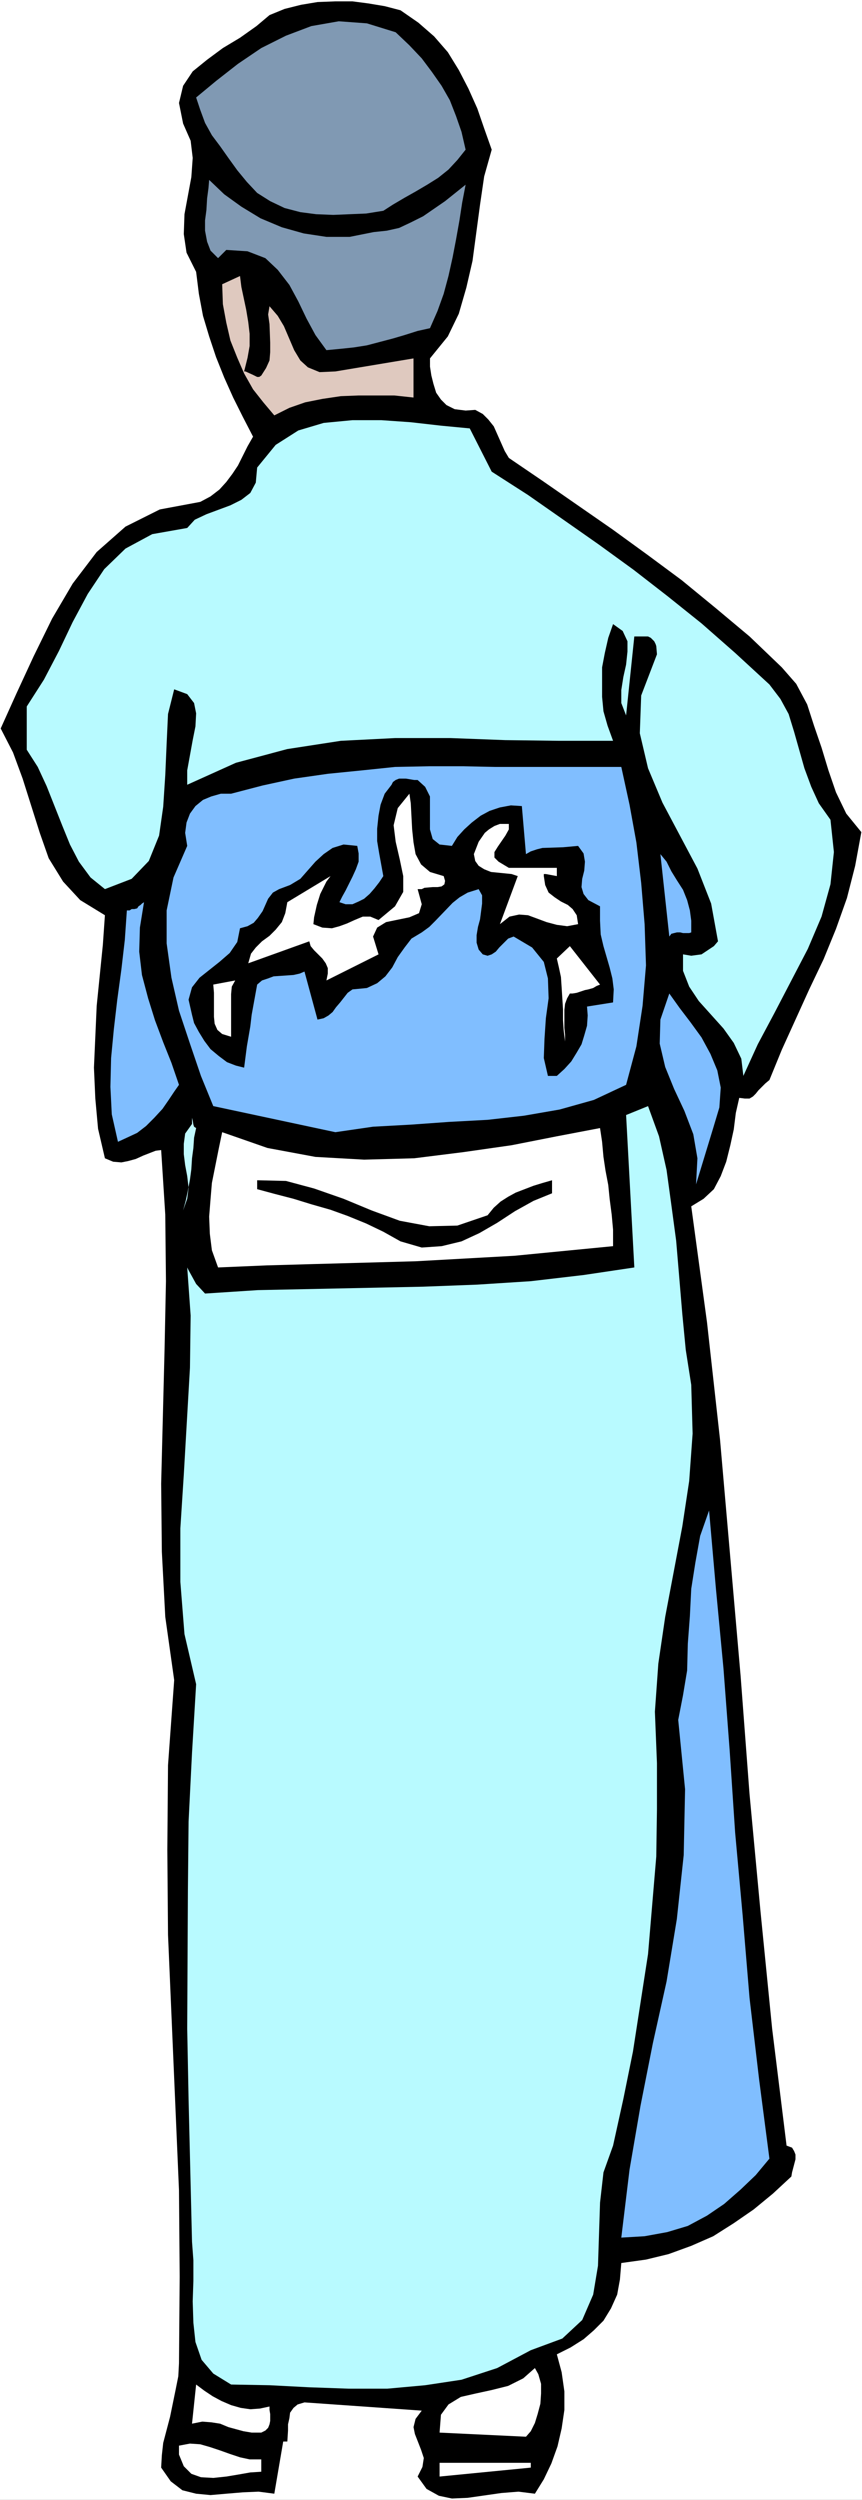 <?xml version="1.0" encoding="UTF-8" standalone="no"?>
<svg
   version="1.0"
   width="53.733mm"
   height="155.668mm"
   id="svg24"
   sodipodi:docname="Woman - Back View 1.wmf"
   xmlns:inkscape="http://www.inkscape.org/namespaces/inkscape"
   xmlns:sodipodi="http://sodipodi.sourceforge.net/DTD/sodipodi-0.dtd"
   xmlns="http://www.w3.org/2000/svg"
   xmlns:svg="http://www.w3.org/2000/svg">
  <rect width="100%" height="100%" fill="#333333" stroke="none"/>
  <sodipodi:namedview
     id="namedview24"
     pagecolor="#ffffff"
     bordercolor="#000000"
     borderopacity="0.25"
     inkscape:showpageshadow="2"
     inkscape:pageopacity="0.0"
     inkscape:pagecheckerboard="0"
     inkscape:deskcolor="#d1d1d1"
     inkscape:document-units="mm" />
  <defs
     id="defs1">
    <pattern
       id="WMFhbasepattern"
       patternUnits="userSpaceOnUse"
       width="6"
       height="6"
       x="0"
       y="0" />
  </defs>
  <path
     style="fill:#ffffff;fill-opacity:1;fill-rule:evenodd;stroke:none"
     d="M 0,588.353 H 203.086 V 0 H 0 Z"
     id="path1" />
  <path
     style="fill:#000000;fill-opacity:1;fill-rule:evenodd;stroke:none"
     d="m 181.275,254.183 -0.969,0.808 -1.616,1.616 -0.646,0.808 -0.646,0.646 -0.808,0.485 h -1.131 l -1.293,-0.162 -0.808,3.555 -0.485,3.878 -0.808,3.717 -0.969,3.878 -1.293,3.393 -1.616,3.07 -2.423,2.262 -2.908,1.778 3.716,27.309 3.07,27.632 2.423,27.794 2.423,27.794 2.1,27.794 2.585,27.632 2.747,27.632 3.393,27.47 1.293,0.485 0.485,0.808 0.323,0.808 v 1.131 l -0.808,3.07 -0.162,0.97 -4.362,4.04 -4.524,3.717 -4.685,3.232 -4.847,3.07 -5.17,2.262 -5.332,1.939 -5.332,1.293 -5.816,0.808 -0.323,3.878 -0.646,3.555 -1.454,3.232 -1.777,2.909 -2.262,2.262 -2.423,2.101 -3.07,1.939 -3.231,1.616 1.131,4.201 0.646,4.525 v 4.363 l -0.646,4.363 -0.969,4.201 -1.454,4.04 -1.777,3.717 -2.1,3.393 -3.878,-0.485 -4.039,0.323 -7.917,1.131 -3.716,0.162 -3.07,-0.646 -2.908,-1.616 -2.1,-2.909 1.131,-2.262 0.323,-2.101 -0.646,-1.939 -1.454,-3.717 -0.323,-1.616 0.485,-1.939 1.454,-1.939 -27.627,-1.939 -1.616,0.485 -0.969,0.808 -0.808,1.131 -0.162,1.293 -0.323,1.454 v 1.454 l -0.162,2.585 h -0.969 l -2.1,12.281 -3.716,-0.485 -3.716,0.162 -3.878,0.323 -3.716,0.323 -3.393,-0.323 -3.231,-0.808 -2.747,-2.101 -2.262,-3.232 0.162,-2.909 0.323,-2.909 0.808,-3.07 0.808,-3.07 1.293,-6.302 0.646,-3.232 0.162,-3.07 0.162,-20.36 -0.162,-20.36 -2.585,-60.112 -0.162,-20.037 0.162,-19.876 1.454,-20.037 -2.1,-14.866 -0.808,-15.351 -0.162,-15.998 0.808,-31.833 0.323,-15.836 -0.162,-15.674 -0.969,-15.19 -1.293,0.162 -2.908,1.131 -1.777,0.808 -1.777,0.485 -1.616,0.323 -1.939,-0.162 -1.939,-0.808 -1.616,-6.948 -0.646,-7.11 -0.323,-7.272 0.323,-7.272 0.323,-7.272 1.454,-14.382 0.485,-6.948 -5.816,-3.555 -4.039,-4.363 -3.393,-5.494 -2.1,-5.979 -4.039,-12.766 -2.262,-6.14 -2.908,-5.656 3.716,-8.241 4.039,-8.726 4.362,-8.888 4.847,-8.241 5.655,-7.433 6.786,-5.979 8.078,-4.04 9.532,-1.778 2.423,-1.293 2.1,-1.616 1.616,-1.778 1.454,-1.939 1.293,-1.939 1.131,-2.262 1.131,-2.262 1.293,-2.262 -2.423,-4.686 -2.262,-4.525 -2.1,-4.686 -1.939,-4.848 -1.616,-4.848 -1.454,-4.848 -0.969,-5.171 -0.646,-5.171 -2.262,-4.525 -0.646,-4.363 0.162,-4.686 1.616,-8.726 0.323,-4.525 -0.485,-4.04 -1.777,-4.04 -0.969,-4.848 0.969,-4.04 2.262,-3.393 3.393,-2.747 3.716,-2.747 4.039,-2.424 3.878,-2.747 3.07,-2.585 3.554,-1.454 3.878,-0.97 3.878,-0.646 4.201,-0.162 h 4.039 l 3.716,0.485 3.878,0.646 3.716,0.97 4.201,2.909 3.716,3.232 3.231,3.717 2.585,4.201 2.262,4.363 2.1,4.686 1.616,4.686 1.777,5.009 -1.777,6.302 -0.969,6.625 -1.777,13.25 -1.454,6.302 -1.777,6.14 -2.585,5.333 -4.201,5.171 v 1.939 l 0.323,2.101 0.485,1.939 0.646,2.101 1.131,1.616 1.293,1.293 1.939,0.97 2.585,0.323 2.262,-0.162 1.777,0.97 1.293,1.293 1.293,1.616 2.585,5.817 0.969,1.616 8.078,5.494 16.318,11.311 8.24,5.979 8.078,5.979 8.078,6.625 7.917,6.625 7.594,7.272 3.393,3.878 2.585,4.848 1.616,5.009 1.777,5.171 1.616,5.332 1.777,5.171 2.423,5.009 3.554,4.363 -1.454,7.918 -1.939,7.595 -2.585,7.272 -2.908,7.11 -3.393,7.11 -6.463,14.22 z"
     id="path2" />
  <path
     style="fill:#b8faff;fill-opacity:1;fill-rule:evenodd;stroke:none"
     d="m 175.135,253.213 -0.485,-4.04 -1.777,-3.717 -2.423,-3.393 -5.816,-6.464 -2.262,-3.393 -1.454,-3.717 v -3.878 l 1.939,0.323 2.423,-0.323 1.939,-1.293 0.969,-0.646 0.969,-1.131 -1.616,-8.888 -3.231,-8.241 -8.24,-15.513 -3.393,-8.08 -1.939,-8.241 0.323,-8.888 3.716,-9.695 -0.162,-1.939 -0.162,-0.485 -0.323,-0.646 -0.323,-0.323 -0.485,-0.485 -0.646,-0.323 h -3.231 l -1.939,18.583 -1.131,-2.909 v -3.07 l 0.485,-3.07 0.646,-2.909 0.323,-3.07 v -2.424 l -1.131,-2.424 -2.262,-1.616 -1.131,3.232 -0.808,3.555 -0.646,3.393 v 3.555 3.393 l 0.323,3.393 0.969,3.393 1.293,3.555 h -12.602 l -12.764,-0.162 -12.925,-0.485 H 93.061 l -12.764,0.646 -12.602,1.939 -12.117,3.232 -11.471,5.171 v -3.393 l 1.293,-7.11 0.646,-3.232 0.162,-3.07 -0.485,-2.424 -1.616,-2.101 -3.07,-1.131 -1.454,5.817 -0.323,6.948 -0.323,7.433 -0.485,7.433 -0.969,6.787 -2.423,5.979 -4.039,4.201 -6.301,2.424 -3.393,-2.747 -2.747,-3.717 -2.1,-4.04 -1.777,-4.363 -3.716,-9.372 -2.1,-4.525 -2.585,-4.04 v -10.18 l 4.039,-6.302 3.554,-6.787 3.231,-6.787 3.554,-6.625 3.878,-5.817 5.008,-4.848 6.301,-3.393 8.24,-1.454 1.777,-1.939 2.747,-1.293 5.655,-2.101 2.585,-1.293 2.1,-1.616 1.293,-2.424 0.323,-3.555 4.362,-5.333 5.332,-3.393 5.978,-1.778 6.786,-0.646 h 6.786 l 6.947,0.485 7.109,0.808 6.786,0.646 5.17,10.18 8.563,5.494 8.563,5.979 8.078,5.656 8.24,5.979 7.917,6.14 8.078,6.464 7.917,6.948 8.078,7.433 2.585,3.393 1.939,3.555 1.293,4.201 2.423,8.564 1.616,4.363 1.777,3.878 2.747,3.878 0.808,7.595 -0.808,7.595 -2.1,7.595 -3.231,7.595 -7.917,15.19 -3.878,7.272 z"
     id="path3" />
  <path
     style="fill:#80beff;fill-opacity:1;fill-rule:evenodd;stroke:none"
     d="m 146.377,526.625 1.939,-15.998 2.585,-15.028 2.908,-14.705 3.231,-14.543 2.423,-14.705 1.616,-15.028 0.323,-15.513 -1.616,-16.321 1.131,-5.817 0.969,-5.817 0.162,-6.302 0.485,-6.464 0.323,-6.464 0.969,-6.14 1.131,-6.302 2.1,-5.979 1.616,18.421 1.777,18.745 1.454,19.229 1.293,19.391 1.777,19.553 1.616,19.391 2.262,19.229 2.423,18.583 -3.231,3.878 -3.554,3.393 -3.878,3.393 -4.039,2.747 -4.524,2.424 -4.847,1.454 -5.332,0.97 z"
     id="path4" />
  <path
     style="fill:#80beff;fill-opacity:1;fill-rule:evenodd;stroke:none"
     d="m 163.987,278.745 0.323,-6.14 -0.969,-5.656 -2.1,-5.494 -2.423,-5.171 -2.1,-5.171 -1.293,-5.494 0.162,-5.656 2.1,-6.14 2.423,3.393 2.585,3.393 2.585,3.555 2.1,3.878 1.616,3.878 0.808,4.04 -0.323,4.686 -1.454,4.848 z"
     id="path5" />
  <path
     style="fill:#80beff;fill-opacity:1;fill-rule:evenodd;stroke:none"
     d="m 162.857,219.441 -0.485,0.162 h -0.646 -0.808 l -0.646,-0.162 h -0.808 l -0.646,0.162 -0.646,0.162 -0.485,0.646 -2.1,-19.391 1.454,1.778 1.131,2.262 1.293,2.101 1.454,2.262 0.969,2.424 0.646,2.424 0.323,2.424 z"
     id="path6" />
  <path
     style="fill:#b8faff;fill-opacity:1;fill-rule:evenodd;stroke:none"
     d="m 154.778,414.966 v 10.827 l -0.162,11.15 -0.969,11.473 -0.969,11.473 -1.777,11.473 -1.777,11.473 -2.262,11.15 -2.423,10.988 -2.262,6.302 -0.808,7.11 -0.485,14.866 -1.131,6.787 -2.585,5.979 -4.685,4.363 -7.432,2.747 -7.917,4.201 -8.401,2.747 -8.563,1.293 -8.886,0.808 h -9.209 l -9.209,-0.323 -9.371,-0.485 -9.048,-0.162 -4.201,-2.585 -2.747,-3.232 -1.454,-4.201 -0.485,-4.525 -0.162,-5.009 0.162,-4.848 v -4.848 l -0.323,-4.363 -0.808,-33.449 -0.323,-16.644 0.162,-32.641 0.162,-16.159 0.808,-16.159 0.969,-16.159 -2.747,-11.796 -0.969,-12.281 v -12.604 l 0.808,-12.604 1.454,-25.208 0.162,-12.281 -0.808,-11.311 0.323,0.646 1.777,3.232 2.1,2.262 12.44,-0.808 38.937,-0.808 12.764,-0.485 12.602,-0.808 12.44,-1.454 11.956,-1.778 -1.939,-35.873 5.17,-2.101 2.585,7.11 1.777,7.918 1.131,8.241 1.131,8.403 1.454,17.29 0.808,8.403 1.293,8.241 0.323,11.473 -0.808,11.15 -1.616,10.665 -4.039,21.33 -1.616,10.988 -0.808,11.311 z"
     id="path7" />
  <path
     style="fill:#80beff;fill-opacity:1;fill-rule:evenodd;stroke:none"
     d="m 147.508,255.314 -7.594,3.555 -8.078,2.262 -8.401,1.454 -8.563,0.97 -9.048,0.485 -9.048,0.646 -8.886,0.485 -8.886,1.293 -28.758,-6.14 -2.908,-7.11 -2.585,-7.595 -2.585,-7.756 -1.777,-7.756 -1.131,-8.08 v -7.756 l 1.616,-7.756 3.231,-7.433 -0.485,-3.07 0.323,-2.424 0.808,-2.101 1.293,-1.778 1.777,-1.454 1.939,-0.808 2.262,-0.646 h 2.423 l 7.432,-1.939 7.432,-1.616 7.917,-1.131 8.078,-0.808 7.755,-0.808 8.078,-0.162 h 7.755 l 7.917,0.162 H 146.377 l 1.939,8.888 1.616,8.888 1.131,9.534 0.808,9.695 0.323,9.695 -0.808,9.534 -1.454,9.534 z"
     id="path8" />
  <path
     style="fill:#000000;fill-opacity:1;fill-rule:evenodd;stroke:none"
     d="m 138.299,236.893 0.162,2.101 -0.162,2.424 -0.646,2.262 -0.646,2.101 -1.131,1.939 -1.293,2.101 -1.616,1.778 -1.777,1.616 h -2.1 l -0.969,-4.201 0.162,-4.525 0.323,-4.848 0.646,-4.686 -0.162,-4.686 -0.969,-3.878 -2.747,-3.393 -4.362,-2.585 -1.293,0.485 -2.1,2.101 -0.808,0.97 -0.969,0.646 -0.969,0.323 -1.131,-0.323 -0.969,-1.131 -0.485,-1.616 v -1.778 l 0.323,-1.939 0.485,-1.778 0.485,-3.717 v -1.939 l -0.808,-1.454 -2.585,0.808 -1.939,1.131 -1.616,1.293 -4.039,4.201 -1.454,1.454 -1.777,1.293 -2.423,1.454 -1.616,2.101 -1.616,2.262 -1.293,2.424 -1.616,2.101 -1.939,1.616 -2.423,1.131 -3.393,0.323 -1.131,0.808 -1.777,2.262 -0.969,1.131 -0.808,1.131 -0.969,0.808 -1.131,0.646 -1.454,0.323 -3.07,-11.311 -1.131,0.485 -1.454,0.323 -4.685,0.323 -1.293,0.485 -1.454,0.485 -1.131,0.97 -1.293,7.11 -0.323,2.747 -0.808,4.686 -0.646,5.009 -1.939,-0.485 -2.1,-0.808 -1.939,-1.454 -1.939,-1.616 -1.454,-1.939 -1.293,-2.101 -1.131,-2.101 -0.485,-1.939 -0.808,-3.555 0.808,-2.909 1.777,-2.262 4.685,-3.717 2.423,-2.101 1.777,-2.585 0.646,-3.232 1.777,-0.485 1.454,-0.808 0.969,-1.131 1.131,-1.616 0.646,-1.454 0.646,-1.454 1.131,-1.454 1.454,-0.808 2.585,-0.97 2.423,-1.454 3.554,-4.04 1.939,-1.778 2.1,-1.454 2.585,-0.808 3.231,0.323 0.323,1.778 v 1.939 l -0.646,1.778 -0.808,1.778 -1.616,3.232 -0.808,1.454 -0.646,1.293 1.454,0.485 h 1.616 l 1.454,-0.646 1.293,-0.646 1.293,-1.131 1.131,-1.293 1.131,-1.454 0.969,-1.454 -0.969,-5.333 -0.485,-2.909 v -2.909 l 0.323,-3.07 0.485,-2.585 0.969,-2.585 1.616,-2.101 0.323,-0.646 0.646,-0.485 0.808,-0.323 h 1.616 l 1.939,0.323 h 0.808 l 1.777,1.616 1.131,2.262 v 2.585 5.171 l 0.646,2.262 1.616,1.293 2.908,0.323 1.293,-2.101 1.616,-1.778 1.777,-1.616 2.1,-1.616 2.1,-1.131 2.423,-0.808 2.585,-0.485 2.585,0.162 0.969,11.311 1.131,-0.646 1.454,-0.485 1.293,-0.323 4.847,-0.162 3.554,-0.323 1.293,1.778 0.323,1.939 -0.162,2.101 -0.485,1.939 -0.162,1.939 0.485,1.616 1.131,1.454 2.747,1.454 v 3.393 l 0.162,3.232 0.646,2.747 1.454,5.009 0.646,2.585 0.323,2.585 -0.162,3.07 z"
     id="path9" />
  <path
     style="fill:#ffffff;fill-opacity:1;fill-rule:evenodd;stroke:none"
     d="m 144.438,293.288 -11.633,1.131 -11.633,1.131 -11.633,0.646 -11.633,0.646 -11.794,0.323 -11.794,0.323 -11.471,0.323 -11.471,0.485 -1.454,-4.04 -0.485,-3.878 -0.162,-4.04 0.323,-4.04 0.323,-3.878 0.808,-4.04 0.808,-4.04 0.808,-3.878 10.663,3.717 11.309,2.101 11.471,0.646 11.794,-0.323 11.633,-1.454 11.309,-1.616 10.663,-2.101 10.179,-1.939 0.485,3.232 0.323,3.555 0.485,3.232 0.646,3.393 0.323,3.232 0.485,3.717 0.323,3.555 z"
     id="path10" />
  <path
     style="fill:#ffffff;fill-opacity:1;fill-rule:evenodd;stroke:none"
     d="m 134.26,233.822 -0.646,1.131 -0.485,1.293 -0.162,1.454 v 1.293 1.454 1.454 l 0.162,1.616 v 1.616 l -0.323,-2.585 -0.162,-2.424 v -2.585 l -0.162,-2.585 -0.162,-2.585 -0.162,-2.424 -0.485,-2.262 -0.485,-2.101 3.07,-2.909 7.109,9.049 -0.808,0.323 -0.808,0.485 -1.131,0.323 -0.808,0.162 -0.969,0.323 -0.969,0.323 -0.969,0.162 z"
     id="path11" />
  <path
     style="fill:#ffffff;fill-opacity:1;fill-rule:evenodd;stroke:none"
     d="m 136.198,217.502 -2.585,0.485 -2.423,-0.323 -2.423,-0.646 -4.362,-1.616 -2.1,-0.162 -2.262,0.485 -2.262,1.778 4.201,-11.311 -1.454,-0.485 -4.847,-0.485 -1.616,-0.646 -1.293,-0.808 -0.808,-1.131 -0.323,-1.616 1.131,-2.909 1.454,-2.101 0.969,-0.808 1.293,-0.808 1.293,-0.485 h 2.1 v 1.293 l -0.808,1.454 -1.777,2.585 -0.808,1.293 v 1.293 l 0.969,0.97 2.423,1.454 h 11.309 v 1.939 l -2.585,-0.485 h -0.485 v 0.485 l 0.323,2.101 0.808,1.778 1.454,1.131 1.454,0.97 1.616,0.808 1.131,0.97 0.969,1.454 z"
     id="path12" />
  <path
     style="fill:#000000;fill-opacity:1;fill-rule:evenodd;stroke:none"
     d="m 130.059,280.845 -4.362,1.778 -4.362,2.424 -4.201,2.747 -4.201,2.424 -4.201,1.939 -4.685,1.131 -4.685,0.323 -5.008,-1.454 -4.039,-2.262 -4.039,-1.939 -4.362,-1.778 -4.039,-1.454 -4.524,-1.293 -4.201,-1.293 -4.362,-1.131 -4.201,-1.131 v -2.101 l 6.786,0.162 6.624,1.778 6.947,2.424 6.624,2.747 6.624,2.424 6.947,1.293 6.624,-0.162 7.109,-2.424 1.454,-1.778 1.616,-1.454 1.777,-1.131 1.777,-0.97 2.1,-0.808 2.1,-0.808 2.1,-0.646 2.262,-0.646 z"
     id="path13" />
  <path
     style="fill:#ffffff;fill-opacity:1;fill-rule:evenodd;stroke:none"
     d="m 123.92,573.487 -20.357,-0.97 0.323,-4.201 1.777,-2.424 2.908,-1.778 3.554,-0.808 3.716,-0.808 3.878,-0.97 3.554,-1.778 2.747,-2.424 0.808,1.454 0.646,2.262 v 2.262 l -0.162,2.424 -0.646,2.424 -0.646,2.101 -0.969,1.939 z"
     id="path14" />
  <path
     style="fill:#ffffff;fill-opacity:1;fill-rule:evenodd;stroke:none"
     d="m 103.563,582.859 v -3.232 h 21.488 v 1.131 z"
     id="path15" />
  <path
     style="fill:#8099b3;fill-opacity:1;fill-rule:evenodd;stroke:none"
     d="m 90.314,49.608 -4.039,0.646 -3.878,0.162 -3.878,0.162 -4.039,-0.162 -3.716,-0.485 -3.716,-0.97 -3.393,-1.616 -3.07,-1.939 -2.423,-2.585 -2.262,-2.747 -2.1,-2.909 -1.939,-2.747 -1.939,-2.585 -1.616,-2.909 -1.131,-3.07 -0.969,-2.909 4.685,-3.878 5.17,-4.04 5.493,-3.717 5.816,-2.909 5.978,-2.262 6.463,-1.131 6.624,0.485 6.786,2.101 3.231,3.07 2.908,3.07 2.423,3.232 2.262,3.232 1.939,3.393 1.454,3.717 1.293,3.717 0.969,4.201 -1.939,2.424 -2.1,2.262 -2.423,1.939 -2.585,1.616 -2.747,1.616 -2.585,1.454 -2.747,1.616 z"
     id="path16" />
  <path
     style="fill:#8099b3;fill-opacity:1;fill-rule:evenodd;stroke:none"
     d="m 101.301,77.241 -2.908,0.646 -3.07,0.97 -2.747,0.808 -3.07,0.808 -3.07,0.808 -3.07,0.485 -3.07,0.323 -3.393,0.323 -2.585,-3.555 -2.1,-3.878 -1.939,-4.04 -2.1,-3.878 -2.747,-3.555 -2.908,-2.747 -4.201,-1.616 -5.008,-0.323 -1.939,1.939 -1.777,-1.778 -0.808,-2.101 -0.485,-2.585 v -2.424 l 0.323,-2.424 0.162,-2.747 0.323,-2.424 0.162,-1.939 3.554,3.393 4.039,2.909 4.524,2.747 5.008,2.101 5.17,1.454 5.332,0.808 h 5.493 l 5.655,-1.131 3.07,-0.323 2.908,-0.646 2.747,-1.293 2.908,-1.454 2.585,-1.778 2.585,-1.778 2.423,-1.939 2.423,-1.939 -0.808,4.201 -0.646,4.201 -0.808,4.525 -0.808,4.201 -0.969,4.363 -1.131,4.201 -1.454,4.04 z"
     id="path17" />
  <path
     style="fill:#ffffff;fill-opacity:1;fill-rule:evenodd;stroke:none"
     d="m 99.362,209.261 h -0.969 l 0.969,3.555 -0.646,2.101 -2.262,0.97 -5.493,1.131 -2.1,1.293 -0.969,2.101 1.293,4.201 -12.279,6.14 0.323,-1.616 v -1.293 l -0.485,-1.131 -0.808,-1.131 -1.939,-1.939 -0.808,-0.97 -0.323,-1.131 -14.379,5.171 0.646,-2.262 1.131,-1.454 1.454,-1.454 1.777,-1.293 1.454,-1.454 1.454,-1.778 0.808,-2.101 0.485,-2.585 10.179,-6.14 -0.969,1.293 -1.454,2.909 -0.808,2.585 -0.323,1.454 -0.323,1.454 -0.162,1.616 2.1,0.808 2.262,0.162 1.777,-0.485 1.777,-0.646 1.777,-0.808 1.939,-0.808 h 1.777 l 1.939,0.808 3.878,-3.232 1.939,-3.393 v -3.717 l -0.808,-3.878 -0.969,-4.201 -0.485,-3.878 0.969,-4.04 2.747,-3.393 0.323,2.262 0.162,3.07 0.162,3.07 0.323,3.07 0.485,2.747 1.293,2.424 2.1,1.778 3.231,0.97 0.323,1.131 -0.162,0.808 -0.646,0.485 -0.969,0.162 h -1.131 l -1.939,0.162 z"
     id="path18" />
  <path
     style="fill:#dfc9bf;fill-opacity:1;fill-rule:evenodd;stroke:none"
     d="m 97.423,93.561 -4.524,-0.485 h -4.201 -4.201 l -4.201,0.162 -4.362,0.646 -4.039,0.808 -3.716,1.293 -3.554,1.778 -2.585,-3.07 -2.423,-3.07 -2.1,-3.717 -1.616,-3.717 -1.616,-4.04 -0.969,-4.201 -0.808,-4.363 -0.162,-4.686 4.201,-1.939 0.323,2.585 1.131,5.333 0.485,2.909 0.323,2.747 v 2.909 l -0.485,2.747 -0.808,3.232 h 0.323 l 1.777,0.808 0.969,0.485 h 0.485 l 0.485,-0.323 1.131,-1.778 0.808,-1.778 0.162,-1.939 v -2.262 l -0.162,-4.363 -0.323,-2.262 0.323,-1.939 1.939,2.262 1.454,2.424 2.423,5.656 1.454,2.424 1.777,1.616 2.747,1.131 3.716,-0.162 18.418,-3.07 z"
     id="path19" />
  <path
     style="fill:#ffffff;fill-opacity:1;fill-rule:evenodd;stroke:none"
     d="m 61.556,572.517 h -2.262 l -1.939,-0.323 -1.777,-0.485 -1.777,-0.485 -1.939,-0.808 -2.1,-0.323 -2.1,-0.162 -2.423,0.485 0.969,-9.211 1.939,1.454 1.939,1.293 2.1,1.131 2.262,0.97 2.262,0.646 2.262,0.323 2.262,-0.162 2.262,-0.485 v 0.808 l 0.162,0.97 v 0.646 0.97 l -0.162,0.808 -0.323,0.808 -0.646,0.646 z"
     id="path20" />
  <path
     style="fill:#ffffff;fill-opacity:1;fill-rule:evenodd;stroke:none"
     d="m 61.556,581.728 -2.585,0.162 -2.747,0.485 -2.908,0.485 -3.07,0.323 -2.908,-0.162 -2.262,-0.808 -1.777,-1.778 -1.131,-2.747 v -2.101 l 2.585,-0.485 2.423,0.162 2.262,0.646 2.423,0.808 2.262,0.808 2.423,0.808 2.262,0.485 h 2.747 z"
     id="path21" />
  <path
     style="fill:#ffffff;fill-opacity:1;fill-rule:evenodd;stroke:none"
     d="m 54.447,244.003 -2.1,-0.646 -1.131,-0.97 -0.646,-1.454 -0.162,-1.616 v -1.778 -1.939 -1.939 l -0.162,-1.939 5.17,-0.97 -0.808,1.454 -0.162,1.778 v 1.616 1.778 1.616 1.778 1.616 z"
     id="path22" />
  <path
     style="fill:#c2faff;fill-opacity:1;fill-rule:evenodd;stroke:none"
     d="m 43.138,284.885 0.969,-2.747 0.323,-2.585 -0.323,-2.747 -0.485,-2.585 -0.323,-2.585 v -2.424 l 0.323,-2.424 1.616,-2.262 v -1.454 -0.646 0.162 0.485 l 0.162,0.646 0.162,0.97 0.162,0.485 0.485,0.323 -0.485,2.262 -0.162,2.424 -0.323,2.424 -0.162,2.585 -0.323,2.424 -0.485,2.585 -0.485,2.262 z"
     id="path23" />
  <path
     style="fill:#80beff;fill-opacity:1;fill-rule:evenodd;stroke:none"
     d="m 27.789,268.726 -1.454,-6.464 -0.323,-6.464 0.162,-6.787 0.646,-6.787 0.808,-6.948 0.969,-7.11 0.808,-6.948 0.485,-6.948 h 0.646 l 0.485,-0.323 h 0.646 l 0.646,-0.162 0.323,-0.485 0.485,-0.323 0.323,-0.323 0.485,-0.323 -0.969,5.979 -0.162,5.656 0.646,5.494 1.454,5.494 1.616,5.171 1.939,5.171 1.939,4.848 1.777,5.171 -1.131,1.616 -1.293,1.939 -1.454,2.101 -1.939,2.101 -1.939,1.939 -2.1,1.616 -2.423,1.131 z"
     id="path24" />
</svg>
